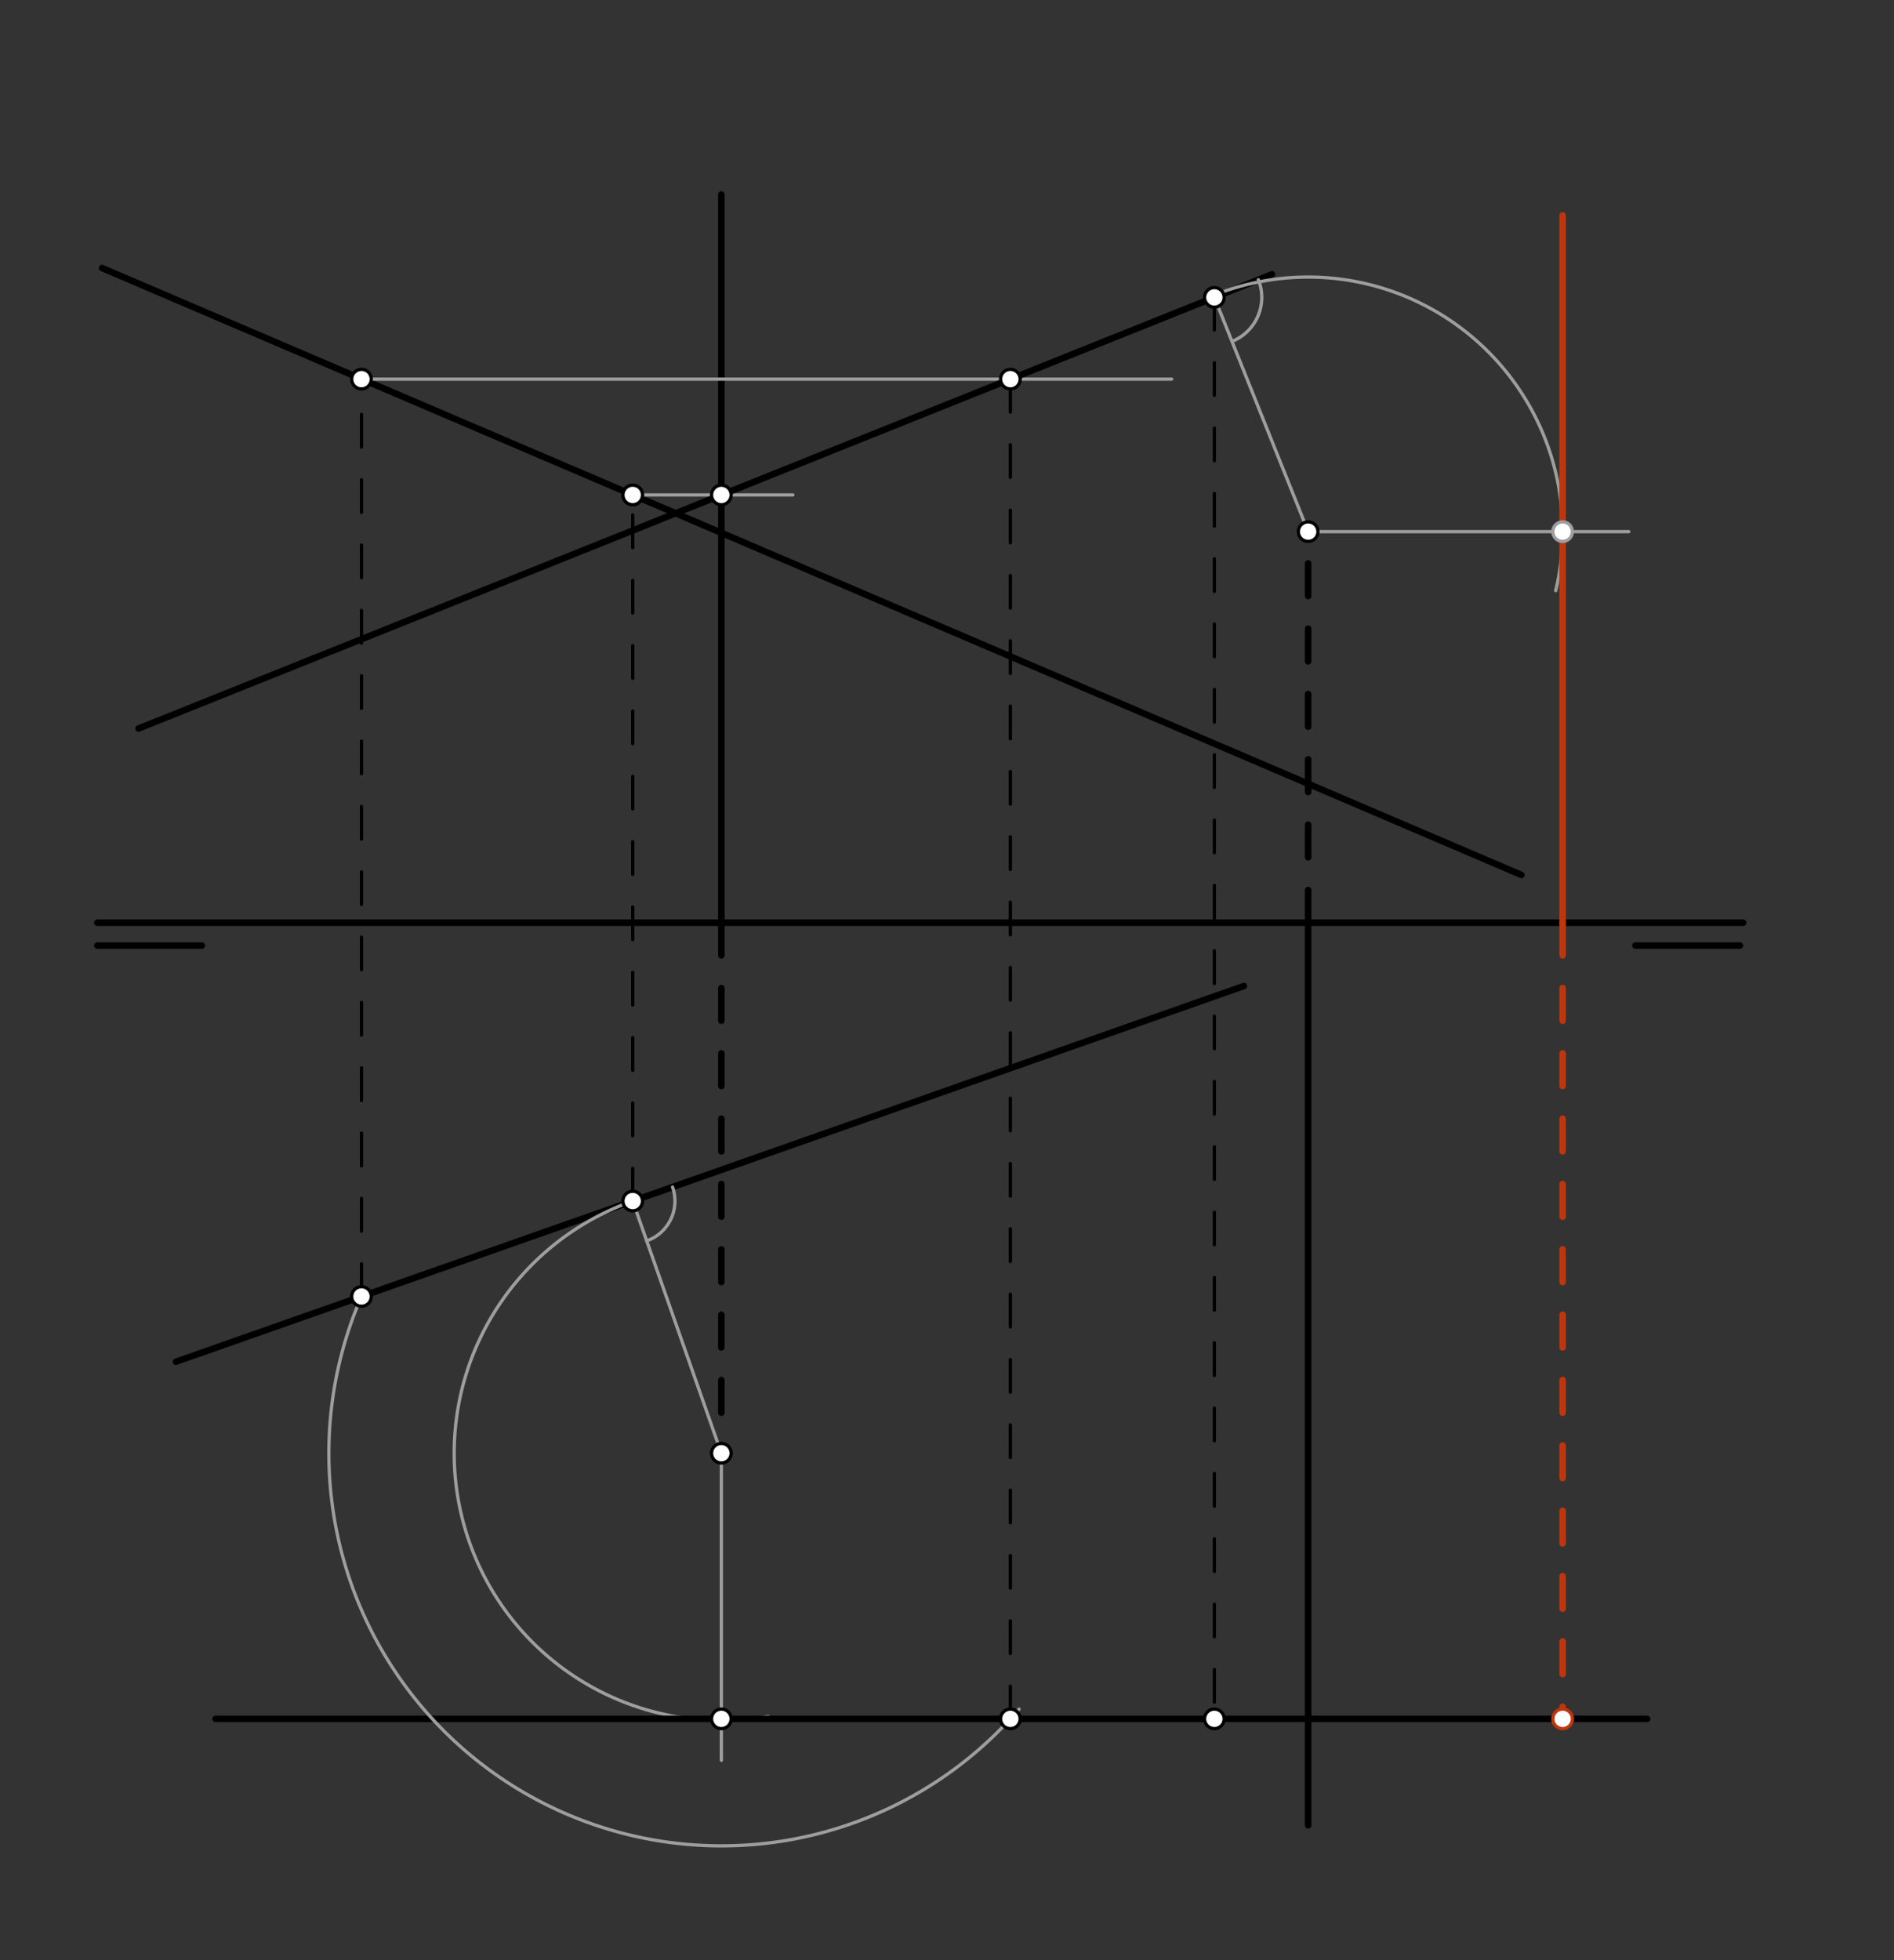 <svg xmlns="http://www.w3.org/2000/svg" class="svg--816" height="100%" preserveAspectRatio="xMidYMid meet" viewBox="0 0 580 600" width="100%"><rect x="0" y="0" width="580" height="600" fill="#333333" stroke="none"/><defs><marker id="marker-arrow" markerHeight="16" markerUnits="userSpaceOnUse" markerWidth="24" orient="auto-start-reverse" refX="24" refY="4" viewBox="0 0 24 8"><path d="M 0 0 L 24 4 L 0 8 z" stroke="inherit"></path></marker></defs><g class="aux-layer--949"></g><g class="main-layer--75a"><g class="element--733"><line stroke="#000000" stroke-dasharray="none" stroke-linecap="round" stroke-width="2" x1="29.8" x2="61.8" y1="289.437" y2="289.437"></line></g><g class="element--733"><line stroke="#000000" stroke-dasharray="none" stroke-linecap="round" stroke-width="2" x1="29.8" x2="533.8" y1="282.437" y2="282.437"></line></g><g class="element--733"><line stroke="#000000" stroke-dasharray="none" stroke-linecap="round" stroke-width="2" x1="500.8" x2="532.8" y1="289.437" y2="289.437"></line></g><g class="element--733"><line stroke="#000000" stroke-dasharray="none" stroke-linecap="round" stroke-width="2" x1="380.9" x2="53.9" y1="301.822" y2="416.822"></line></g><g class="element--733"><line stroke="#000000" stroke-dasharray="none" stroke-linecap="round" stroke-width="2" x1="31.255" x2="465.9" y1="82.046" y2="267.822"></line></g><g class="element--733"><line stroke="#000000" stroke-dasharray="none" stroke-linecap="round" stroke-width="2" x1="220.9" x2="220.9" y1="59.537" y2="282.437"></line></g><g class="element--733"><line stroke="#000000" stroke-dasharray="10" stroke-linecap="round" stroke-width="2" x1="220.9" x2="220.9" y1="282.437" y2="444.822"></line></g><g class="element--733"><line stroke="#9E9E9E" stroke-dasharray="none" stroke-linecap="round" stroke-width="1" x1="220.9" x2="193.756" y1="444.822" y2="367.637"></line></g><g class="element--733"><path d="M 205.953 363.348 A 12.93 12.93 0 0 1 198.045 379.835" fill="none" stroke="#9E9E9E" stroke-dasharray="none" stroke-linecap="round" stroke-width="1"></path></g><g class="element--733"><line stroke="#000000" stroke-dasharray="10" stroke-linecap="round" stroke-width="1" x1="193.756" x2="193.756" y1="367.637" y2="151.508"></line></g><g class="element--733"><path d="M 193.756 367.637 A 81.819 81.819 0 0 0 235.255 525.371" fill="none" stroke="#9E9E9E" stroke-dasharray="none" stroke-linecap="round" stroke-width="1"></path></g><g class="element--733"><line stroke="#9E9E9E" stroke-dasharray="none" stroke-linecap="round" stroke-width="1" x1="220.9" x2="220.9" y1="444.822" y2="538.822"></line></g><g class="element--733"><line stroke="#000000" stroke-dasharray="none" stroke-linecap="round" stroke-width="2" x1="504.4" x2="66" y1="526.142" y2="526.142"></line></g><g class="element--733"><line stroke="#9E9E9E" stroke-dasharray="none" stroke-linecap="round" stroke-width="1" x1="193.756" x2="242.8" y1="151.508" y2="151.508"></line></g><g class="element--733"><line stroke="#000000" stroke-dasharray="10" stroke-linecap="round" stroke-width="1" x1="110.698" x2="110.698" y1="396.847" y2="116.053"></line></g><g class="element--733"><path d="M 110.698 396.847 A 120.192 120.192 0 0 0 312.077 523.135" fill="none" stroke="#9E9E9E" stroke-dasharray="none" stroke-linecap="round" stroke-width="1"></path></g><g class="element--733"><line stroke="#9E9E9E" stroke-dasharray="none" stroke-linecap="round" stroke-width="1" x1="110.698" x2="358.8" y1="116.053" y2="116.053"></line></g><g class="element--733"><line stroke="#000000" stroke-dasharray="10" stroke-linecap="round" stroke-width="1" x1="309.405" x2="309.405" y1="526.142" y2="116.053"></line></g><g class="element--733"><line stroke="#000000" stroke-dasharray="none" stroke-linecap="round" stroke-width="2" x1="389.497" x2="42.412" y1="83.969" y2="223.008"></line></g><g class="element--733"><line stroke="#000000" stroke-dasharray="none" stroke-linecap="round" stroke-width="2" x1="400.6" x2="400.6" y1="558.737" y2="282.437"></line></g><g class="element--733"><line stroke="#000000" stroke-dasharray="10" stroke-linecap="round" stroke-width="2" x1="400.6" x2="400.6" y1="282.437" y2="162.737"></line></g><g class="element--733"><line stroke="#9E9E9E" stroke-dasharray="none" stroke-linecap="round" stroke-width="1" x1="400.6" x2="371.874" y1="162.737" y2="91.029"></line></g><g class="element--733"><path d="M 377.274 104.507 A 14.52 14.52 0 0 0 385.353 85.63" fill="none" stroke="#9E9E9E" stroke-dasharray="none" stroke-linecap="round" stroke-width="1"></path></g><g class="element--733"><line stroke="#000000" stroke-dasharray="10" stroke-linecap="round" stroke-width="1" x1="371.874" x2="371.874" y1="91.029" y2="526.142"></line></g><g class="element--733"><path d="M 370.8 90.738 A 77.923 77.923 0 0 1 476.403 180.792" fill="none" stroke="#9E9E9E" stroke-dasharray="none" stroke-linecap="round" stroke-width="1"></path></g><g class="element--733"><line stroke="#9E9E9E" stroke-dasharray="none" stroke-linecap="round" stroke-width="1" x1="400.6" x2="498.8" y1="162.737" y2="162.737"></line></g><g class="element--733"><line stroke="#9E9E9E" stroke-dasharray="10" stroke-linecap="round" stroke-width="1" x1="478.523" x2="478.523" y1="162.737" y2="526.142"></line></g><g class="element--733"><line stroke="#BF360C" stroke-dasharray="none" stroke-linecap="round" stroke-width="2" x1="478.523" x2="478.523" y1="65.937" y2="282.437"></line></g><g class="element--733"><line stroke="#BF360C" stroke-dasharray="10" stroke-linecap="round" stroke-width="2" x1="478.523" x2="478.523" y1="282.437" y2="526.142"></line></g><g class="element--733"><circle cx="220.9" cy="444.822" r="3" stroke="#000000" stroke-width="1" fill="#ffffff"></circle>}</g><g class="element--733"><circle cx="193.756" cy="367.637" r="3" stroke="#000000" stroke-width="1" fill="#ffffff"></circle>}</g><g class="element--733"><circle cx="193.756" cy="151.508" r="3" stroke="#000000" stroke-width="1" fill="#ffffff"></circle>}</g><g class="element--733"><circle cx="220.9" cy="526.142" r="3" stroke="#000000" stroke-width="1" fill="#ffffff"></circle>}</g><g class="element--733"><circle cx="220.9" cy="151.508" r="3" stroke="#000000" stroke-width="1" fill="#ffffff"></circle>}</g><g class="element--733"><circle cx="110.698" cy="396.847" r="3" stroke="#000000" stroke-width="1" fill="#ffffff"></circle>}</g><g class="element--733"><circle cx="110.698" cy="116.053" r="3" stroke="#000000" stroke-width="1" fill="#ffffff"></circle>}</g><g class="element--733"><circle cx="193.756" cy="151.502" r="3" stroke="#000000" stroke-width="1" fill="#ffffff"></circle>}</g><g class="element--733"><circle cx="309.405" cy="526.142" r="3" stroke="#000000" stroke-width="1" fill="#ffffff"></circle>}</g><g class="element--733"><circle cx="309.405" cy="116.053" r="3" stroke="#000000" stroke-width="1" fill="#ffffff"></circle>}</g><g class="element--733"><circle cx="400.6" cy="162.737" r="3" stroke="#000000" stroke-width="1" fill="#ffffff"></circle>}</g><g class="element--733"><circle cx="371.874" cy="91.029" r="3" stroke="#000000" stroke-width="1" fill="#ffffff"></circle>}</g><g class="element--733"><circle cx="371.874" cy="526.142" r="3" stroke="#000000" stroke-width="1" fill="#ffffff"></circle>}</g><g class="element--733"><circle cx="478.523" cy="162.737" r="3" stroke="#9E9E9E" stroke-width="1" fill="#ffffff"></circle>}</g><g class="element--733"><circle cx="478.523" cy="526.142" r="3" stroke="#BF360C" stroke-width="1" fill="#ffffff"></circle>}</g></g><g class="snaps-layer--ac6"></g><g class="temp-layer--52d"></g></svg>